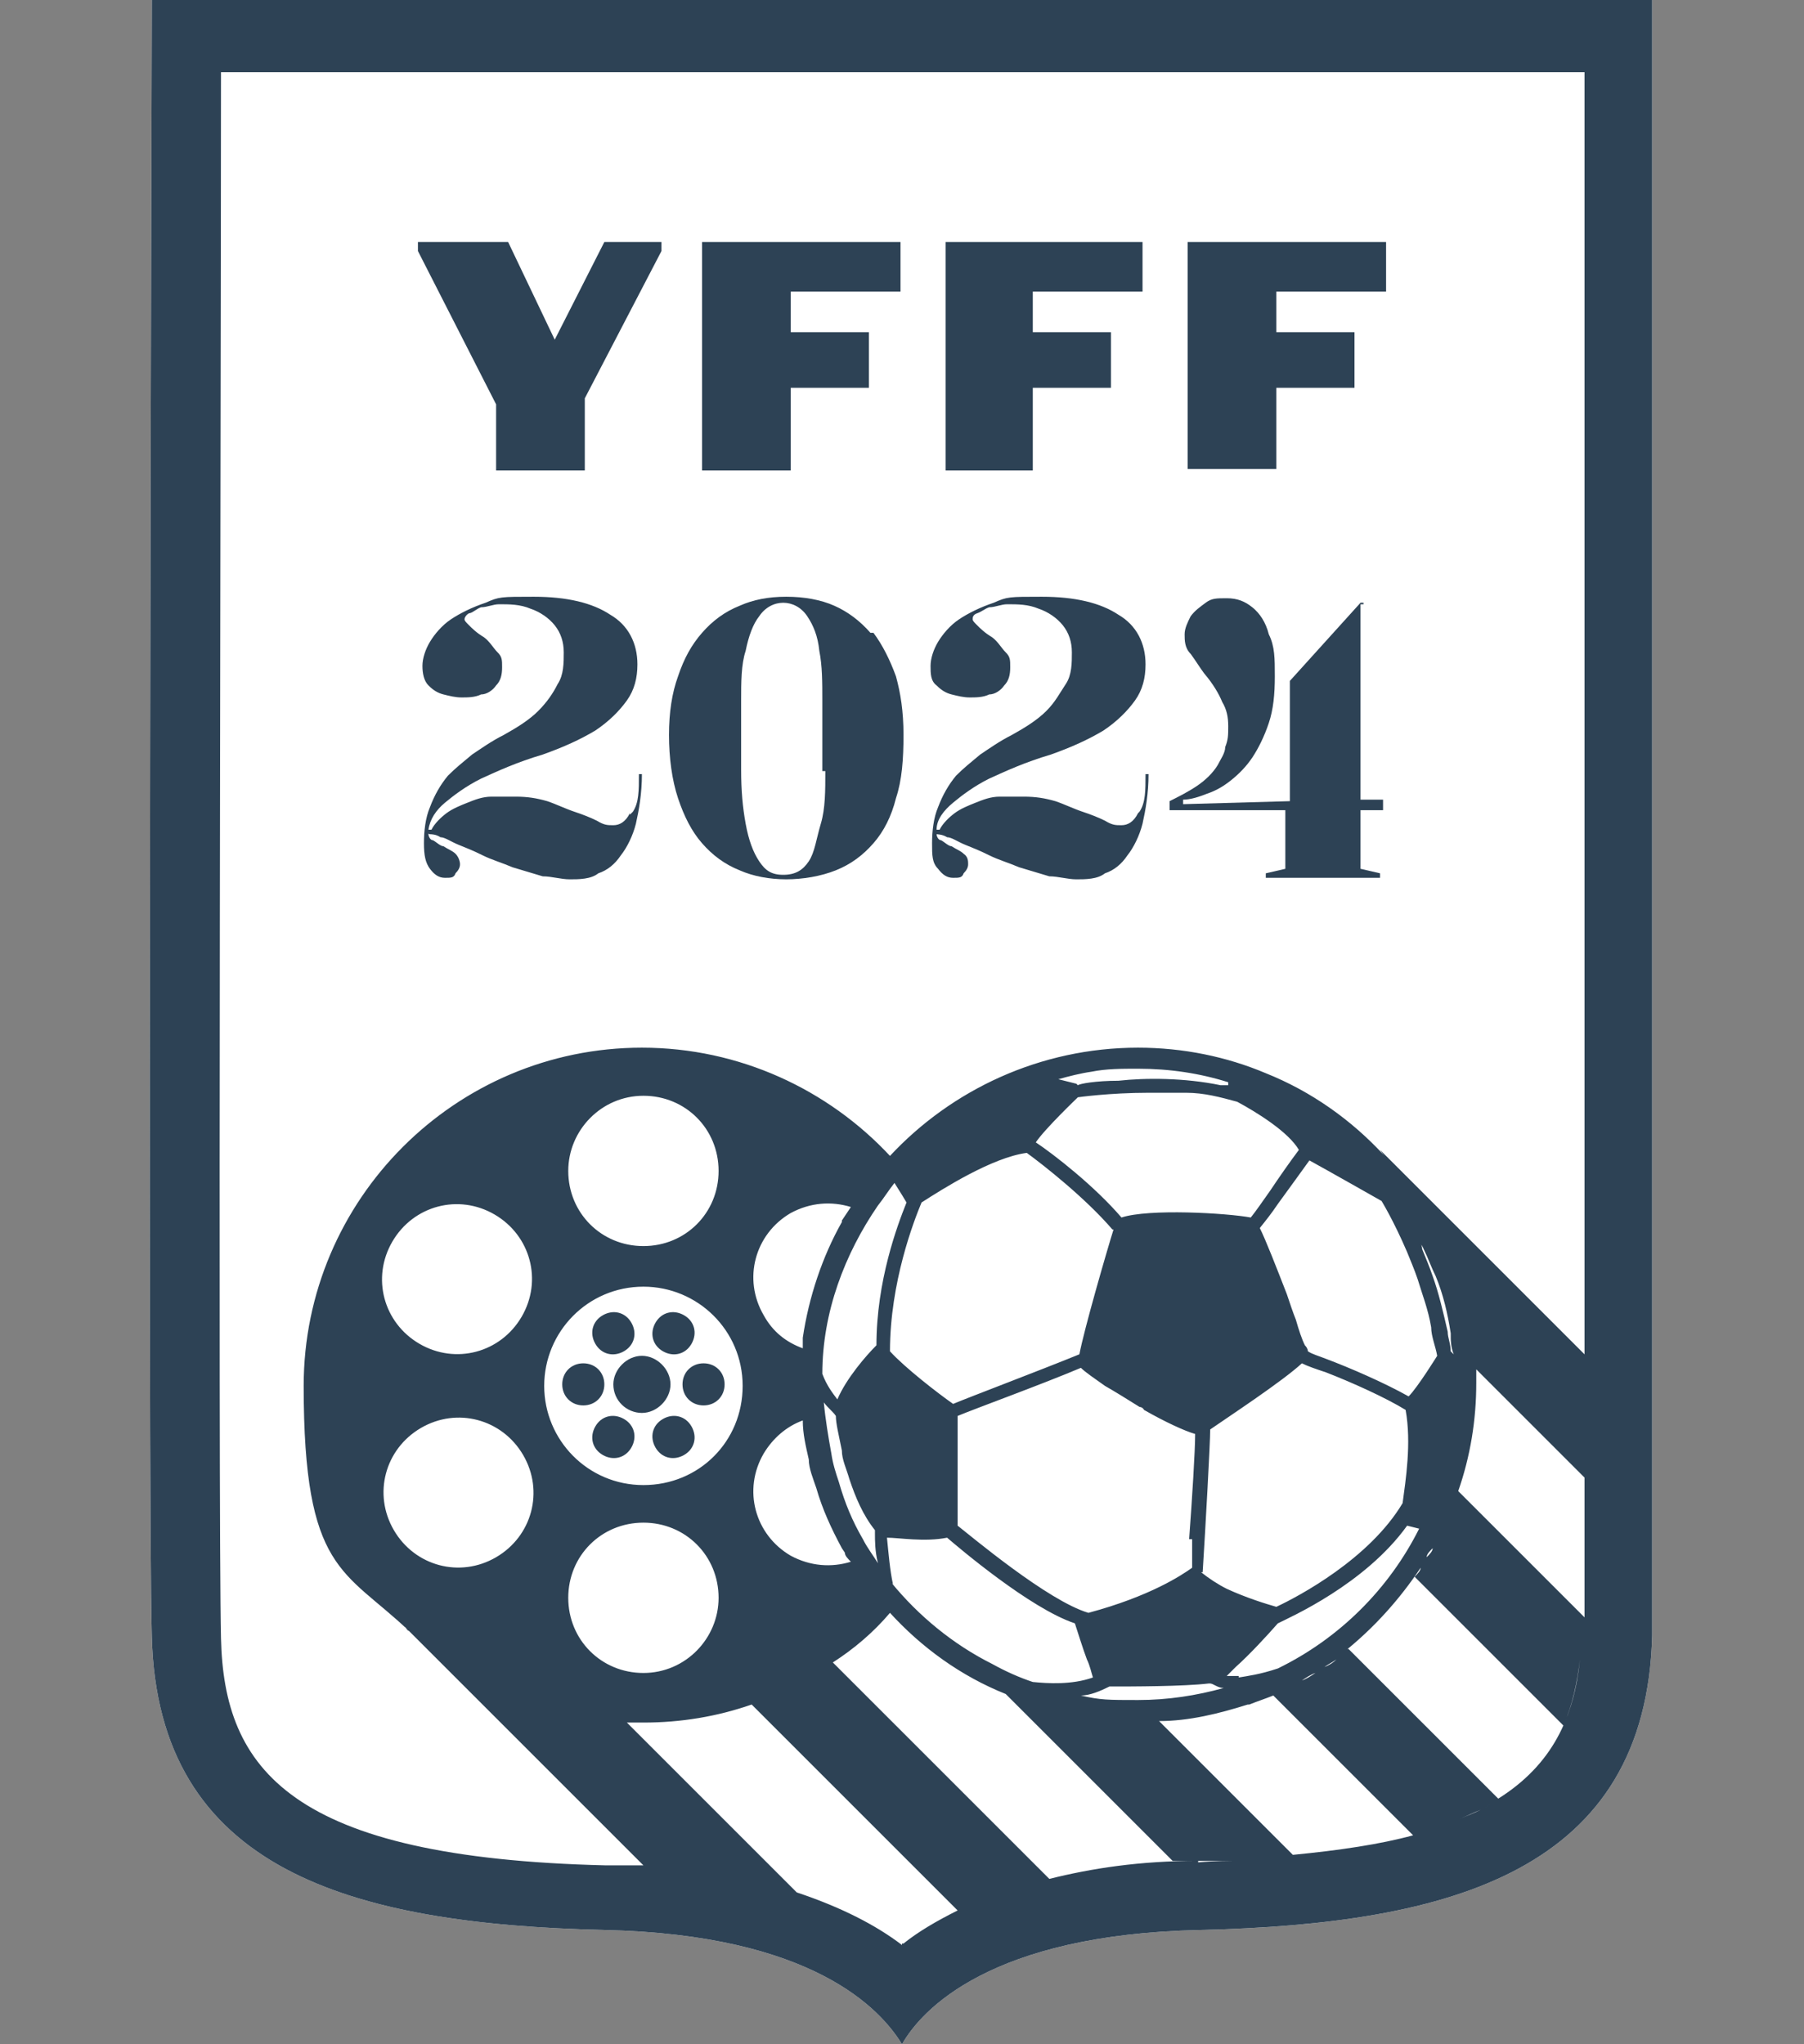 <?xml version="1.0" encoding="UTF-8"?> <svg xmlns="http://www.w3.org/2000/svg" version="1.1" viewBox="0 0 120 136"><rect x="0" y="0" width="120" height="136" fill="#808080" stroke="none"/><defs><style> .cls-1 { fill: none; } .cls-2 { fill: #2d4255; } .cls-3 { fill: #fff; } </style></defs><g><g id="_レイヤー_1" data-name="レイヤー_1"><g id="_レイヤー_2"><g id="_レイヤー_1-2"><rect class="cls-1" width="120" height="136"></rect><path class="cls-3" d="M109.9,0H10.1s-.3,98.9,0,108.9c.4,15.5,13.2,19.1,30.1,19.5,13.9.3,18.4,5.3,19.8,7.6h0c1.3-2.3,5.9-7.3,19.8-7.6,16.9-.4,29.7-4,30.1-19.6v-5.9h0v-8.3h0V-.1h0Z"></path><g><polygon class="cls-2" points="68.7 25.8 73.9 25.8 73.9 22.1 68.7 22.1 68.7 19.4 76 19.4 76 16.1 62.9 16.1 62.9 31.3 68.7 31.3 68.7 25.8"></polygon><polygon class="cls-2" points="36.9 22.6 33.8 16.1 27.8 16.1 27.8 16.7 33 26.9 33 31.3 38.9 31.3 38.9 26.5 44 16.7 44 16.1 40.2 16.1 36.9 22.6"></polygon><polygon class="cls-2" points="52.6 25.8 57.8 25.8 57.8 22.1 52.6 22.1 52.6 19.4 59.9 19.4 59.9 16.1 46.7 16.1 46.7 31.3 52.6 31.3 52.6 25.8"></polygon><polygon class="cls-2" points="79 31.2 84.9 31.2 84.9 25.8 90.1 25.8 90.1 22.1 84.9 22.1 84.9 19.4 92.2 19.4 92.2 16.1 79 16.1 79 31.2"></polygon><path class="cls-2" d="M40.8,92.1c0,1.1.9,1.9,1.9,1.9s1.9-.9,1.9-1.9-.9-1.9-1.9-1.9-1.9.9-1.9,1.9Z"></path><path class="cls-2" d="M38.8,93.5c.8,0,1.4-.6,1.4-1.4s-.6-1.4-1.4-1.4-1.4.6-1.4,1.4.6,1.4,1.4,1.4Z"></path><path class="cls-2" d="M41.5,94.4c-.7-.4-1.5-.2-1.9.5s-.2,1.5.5,1.9,1.5.2,1.9-.5.2-1.5-.5-1.9Z"></path><path class="cls-2" d="M44.1,94.4c-.7.4-.9,1.2-.5,1.9.4.7,1.2.9,1.9.5s.9-1.2.5-1.9c-.4-.7-1.2-.9-1.9-.5Z"></path><path class="cls-2" d="M45.4,92.1c0,.8.6,1.4,1.4,1.4s1.4-.6,1.4-1.4-.6-1.4-1.4-1.4-1.4.6-1.4,1.4Z"></path><path class="cls-2" d="M44.1,89.9c.7.4,1.5.2,1.9-.5s.2-1.5-.5-1.9-1.5-.2-1.9.5-.2,1.5.5,1.9Z"></path><path class="cls-2" d="M41.5,89.9c.7-.4.9-1.2.5-1.9-.4-.7-1.2-.9-1.9-.5s-.9,1.2-.5,1.9c.4.7,1.2.9,1.9.5Z"></path><path class="cls-2" d="M109.9,0H10.1s-.3,98.9,0,108.9c.4,15.5,13.2,19.1,30.1,19.5,13.9.3,18.4,5.3,19.8,7.6h0c1.3-2.3,5.9-7.3,19.8-7.6,16.9-.4,29.7-4,30.1-19.6v-5.9h0v-8.3h0V-.1h0ZM50.8,125.2h0ZM60,129.4c-1.7-1.3-4-2.5-7-3.5l-11.3-11.3h1.1c2.5,0,4.9-.4,7.2-1.2l13.7,13.7h0c-1.4.7-2.6,1.4-3.6,2.2h-.1ZM28,95c2.4-1.4,5.4-.6,6.8,1.8,1.4,2.4.6,5.4-1.8,6.8-2.4,1.4-5.4.6-6.8-1.8s-.6-5.4,1.8-6.8ZM26.1,82.6c1.4-2.4,4.4-3.2,6.8-1.8,2.4,1.4,3.2,4.4,1.8,6.8s-4.4,3.2-6.8,1.8c-2.4-1.4-3.2-4.4-1.8-6.8ZM42.8,85.6c3.6,0,6.6,2.9,6.6,6.6s-2.9,6.6-6.6,6.6-6.6-3-6.6-6.6,2.9-6.6,6.6-6.6ZM37.8,77.9c0-2.7,2.2-5,5-5s5,2.2,5,5-2.2,5-5,5-5-2.2-5-5ZM47.8,106.3c0,2.7-2.2,5-5,5s-5-2.2-5-5,2.2-5,5-5,5,2.2,5,5ZM39.6,114.4h0ZM71.6,72.1l-1.2-.3c.7-.2,1.5-.4,2.2-.5,1-.2,2-.2,3.1-.2,2.1,0,4.1.3,6,.9h0v.2c-.2,0-.3,0-.5,0-2.4-.5-5-.5-6.8-.3-1.5,0-2.6.2-2.7.3h0ZM71.7,73s2.1-.3,4.7-.3,1.6,0,2.5,0c1.2,0,2.3.3,3.4.6,1.3.7,3.4,2,4.1,3.2-.6.8-1.3,1.8-1.9,2.7-.5.7-.9,1.3-1.3,1.8-1.6-.3-6.8-.6-8.6,0-1.8-2.1-4.5-4.2-5.7-5h0c.6-.9,2.8-3,2.8-3h0ZM96.5,89.9h0c0-.5-.2-.9-.2-1.3-.3-1.3-.6-2.6-1-3.7-.2-.6-.5-1.3-.7-1.8,0-.3-.2-.5-.3-.8,0,.3.3.5.4.8.3.6.5,1.2.8,1.8.5,1.2.8,2.5,1,3.8,0,.5,0,.9.2,1.4l-.2-.2ZM98.2,92.1v-1l7.2,7.2v-1.7,11.6-.6l-8.4-8.4c.8-2.3,1.2-4.7,1.2-7.2h0ZM95.2,81.1c0,.2.2.3.3.5,0-.2-.2-.3-.3-.5ZM96.2,83v.2-.2ZM94.1,79.4c0,.2.3.4.4.6,0-.2-.3-.4-.4-.6ZM94.3,85.1c.3,1,.7,2,.9,3.2,0,.6.3,1.3.4,1.9,0,0-1.3,2.1-1.9,2.7-1.6-.9-3.9-1.9-5.5-2.5-.5-.2-.9-.3-1.2-.5,0,0,0-.2-.2-.4-.2-.4-.4-1-.6-1.7-.2-.5-.4-1.1-.6-1.7-.7-1.8-1.4-3.6-1.8-4.4.4-.5.8-1,1.2-1.6.8-1.1,1.6-2.2,2.1-2.9,1.1.6,4.8,2.7,4.8,2.7,0,0,.8,1.3,1.7,3.4.2.5.5,1.2.7,1.8ZM52.6,103.5c-2.4-1.4-3.2-4.4-1.8-6.8.6-1,1.5-1.8,2.6-2.2,0,.9.2,1.7.4,2.6,0,.6.3,1.3.5,1.9.4,1.4,1,2.7,1.7,4l.2.3c0,.2.2.4.4.6-1.3.4-2.7.3-4-.4ZM54.8,93.3c.3.4.6.6.8.9,0,.5.2,1.3.4,2.3,0,.6.3,1.2.5,1.9.4,1.2.9,2.4,1.7,3.4v.2c0,.5,0,1.2.2,2-.3-.5-.7-1-1-1.6-.7-1.2-1.2-2.4-1.6-3.8-.2-.6-.4-1.2-.5-1.9-.2-1.1-.4-2.3-.5-3.4ZM59.4,105.4c-.2-.9-.3-2.1-.4-3.1.8,0,2.5.3,4,0,.7.6,5.5,4.7,8.5,5.7.2.6.5,1.6.8,2.4.2.4.3.9.4,1.2-1.4.5-3,.4-4,.3-.9-.3-1.8-.7-2.7-1.2-2.6-1.3-4.9-3.2-6.7-5.4h0ZM80.5,112c.2,0,.5.3.9.3-1.8.5-3.7.8-5.7.8s-2.5,0-3.8-.3c.6,0,1.3-.3,1.9-.6,1.5,0,4.9,0,6.6-.2h0ZM80,104.6h0c.2-3.2.5-8.6.5-9.5,1.3-.9,4.8-3.2,6.1-4.4.4.2,1,.4,1.6.6,1.8.7,4,1.7,5.3,2.5.4,2.2,0,4.7-.2,6.2-2.2,3.7-6.9,6.2-8.4,6.9-.7-.2-2-.6-3.3-1.2-.6-.3-1.2-.7-1.7-1.1h0ZM79.3,102.4v1.9c-.7.5-2.8,1.9-6.9,3-2.7-.8-7.8-5.1-8.7-5.8v-5.8c0-.6,0-1.1,0-1.5,1.2-.5,5.6-2.1,8.2-3.2.3.3.9.7,1.6,1.2.7.4,1.5.9,2.3,1.4h0c0,0,.2,0,.3.2,1.4.8,2.7,1.4,3.4,1.6,0,1.1-.2,4.3-.4,7h0ZM75.7,114.6h-.2.2ZM73.6,114.5h-.5.5ZM82.9,113.4h.2c.5-.2,1.1-.4,1.6-.6h0l9.3,9.3c-2.2.6-4.9,1-8,1.3l-8.9-8.9c2,0,4-.5,5.9-1.1ZM82.4,111.5h-.8l.4-.4.2-.2c.9-.8,2.1-2.1,2.8-2.9.8-.4,5.8-2.6,8.6-6.5l.8.2c-2,4-5.3,7.3-9.4,9.3-1.2.4-2,.5-2.6.6h0ZM86.1,112c-.4.2-.8.4-1.2.6.4-.2.8-.4,1.2-.6ZM74.1,81.7c-.5,1.6-2,6.8-2.3,8.4-2.7,1.1-7.2,2.8-8.4,3.3-1-.7-3.2-2.4-4.2-3.5,0-4.6,1.6-8.7,2.1-9.9,1.4-.9,4.7-3,7-3.3,1.1.8,3.9,3,5.7,5.1h.1ZM58.3,89.5c-.7.7-2,2.2-2.6,3.6-.3-.4-.7-.9-1-1.7,0-4.1,1.5-8,3.7-11.2.4-.5.7-1,1.1-1.5l.5.8.3.5c-.6,1.5-2,5.2-2,9.5ZM56,81.3c-1.3,2.3-2.2,5-2.6,7.7h0v.7c-1.1-.4-2-1.1-2.6-2.2-1.4-2.4-.6-5.4,1.8-6.8,1.3-.7,2.7-.8,4-.4-.2.3-.4.6-.6.9h0ZM51.5,112.8c-.2,0-.3,0-.5.2.2,0,.3,0,.5-.2ZM66.4,126h0ZM67.9,125.5h.3-.3ZM79.7,123.8c-3.9,0-7.1.5-9.9,1.2l-14.4-14.4c1.4-.9,2.7-2,3.8-3.3,2.1,2.3,4.7,4.2,7.7,5.4l11.1,11.1h1.7c1.1,0,2.1,0,3.1,0-1,0-2,0-3.1.1ZM85.9,123.5c-.9,0-1.9.2-2.9.2,1,0,2,0,2.9-.2ZM93.9,122.1c.6-.2,1.1-.3,1.6-.5-.5.2-1.1.3-1.6.5ZM95.6,121.6c.5-.2,1-.4,1.5-.6-.5.2-1,.4-1.5.6ZM97.1,121c.5-.2.9-.4,1.4-.6-.4.2-.9.4-1.4.6ZM98.5,120.4c.4-.2.8-.5,1.2-.7-.4.2-.8.5-1.2.7ZM99.7,119.7l-10-10s-.2,0-.3.2c2-1.6,3.7-3.5,5.1-5.6,0,.2-.2.4-.4.6l9.9,9.9c.6-1.4.9-2.8,1.1-4.4-.4,3.8-1.8,7-5.5,9.3h.1ZM86.6,111.8c.3-.2.6-.4.9-.5-.3.2-.6.4-.9.5ZM88.1,110.9c.3-.2.5-.3.8-.5-.2.2-.5.4-.8.5ZM95.3,103c0,.2-.2.4-.4.6,0-.2.2-.4.4-.6ZM105.2,110.4v-2,2ZM105.4,96.4v-6,6ZM105.4,90.1l-13.6-13.6c0,0,.2.3.3.4-2.2-2.4-4.9-4.3-7.9-5.5-2.6-1.1-5.5-1.7-8.5-1.7-6.5,0-12.4,2.8-16.5,7.2-4.1-4.4-10-7.2-16.5-7.2-12.4,0-22.5,10.1-22.5,22.5s2.7,12.2,7,16.3c-.1,0-.2-.2-.3-.3h0l15.9,15.9c-.8,0-1.6,0-2.5,0-21-.5-25.4-6.4-25.6-15.1-.2-8.6,0-84.6,0-104.2h90.7v85.5h0ZM93.4,78.4c-.2-.2-.4-.5-.6-.7.2.2.4.5.6.7Z"></path><path class="cls-2" d="M41.9,54.1c-.3.6-.7.8-1.1.8s-.6,0-1.1-.3c-.4-.2-.9-.4-1.5-.6-.6-.2-1.2-.5-1.8-.7-.7-.2-1.3-.3-2.1-.3h-1.6c-.6,0-1.1.2-1.6.4s-1,.4-1.4.7-.8.7-1,1.1h-.2c.1-.7.5-1.3,1.1-1.8s1.4-1.1,2.4-1.6c1.1-.5,2.4-1.1,4.1-1.6,1.4-.5,2.5-1,3.5-1.6.9-.6,1.6-1.3,2.1-2s.7-1.5.7-2.4c0-1.4-.6-2.6-1.8-3.3-1.2-.8-2.9-1.2-5.1-1.2s-2.3,0-3.2.4c-.9.3-1.7.7-2.3,1.1s-1.1,1-1.4,1.5-.5,1.1-.5,1.6.1,1,.4,1.3.6.5,1,.6.8.2,1.2.2.9,0,1.3-.2c.4,0,.8-.3,1-.6.3-.3.4-.7.4-1.2s0-.7-.3-1-.5-.7-.9-1c-.5-.3-.8-.6-1-.8s-.3-.3-.3-.4.1-.3.3-.4c.2,0,.5-.3.8-.4.4,0,.8-.2,1.2-.2.7,0,1.4,0,2.1.3.6.2,1.2.6,1.6,1.1.4.5.6,1.1.6,1.8s0,1.5-.4,2.1c-.3.6-.7,1.2-1.3,1.8s-1.4,1.1-2.3,1.6c-.8.4-1.5.9-2.1,1.3-.6.5-1.1.9-1.6,1.4-.5.6-.9,1.3-1.2,2.1-.3.7-.4,1.6-.4,2.4s.1,1.3.4,1.7.6.6,1,.6.6,0,.7-.3c.2-.2.3-.4.3-.6s-.1-.5-.3-.7c-.2-.2-.5-.3-.8-.5-.2,0-.5-.3-.7-.4-.2,0-.3-.3-.3-.4s0,0,.1,0,.4,0,.7.2c.3,0,.7.3,1.2.5s1,.4,1.6.7c.6.3,1.3.5,2,.8.7.2,1.3.4,2,.6.6,0,1.2.2,1.8.2s1.4,0,1.9-.4c.6-.2,1.1-.6,1.5-1.2.4-.5.8-1.3,1-2.1.2-.9.4-2,.4-3.3h-.2c0,1.1,0,1.9-.4,2.5l-.2.2Z"></path><path class="cls-2" d="M57.9,42.1c-.7-.8-1.5-1.4-2.4-1.8-.9-.4-2-.6-3.2-.6s-2.2.2-3.1.6c-1,.4-1.8,1-2.5,1.8s-1.2,1.7-1.6,2.9c-.4,1.1-.6,2.4-.6,3.9s.2,3,.6,4.2c.4,1.2.9,2.2,1.6,3,.7.8,1.5,1.4,2.5,1.8.9.4,2,.6,3.1.6s2.3-.2,3.3-.6c1-.4,1.8-1,2.5-1.8s1.2-1.8,1.5-3c.4-1.2.5-2.6.5-4.2s-.2-2.8-.5-3.9c-.4-1.1-.9-2.1-1.5-2.9h-.2ZM54.9,51.3c0,1.3,0,2.5-.3,3.5s-.4,1.9-.8,2.5c-.4.6-.9.9-1.7.9s-1.2-.3-1.6-.9c-.4-.6-.7-1.4-.9-2.5s-.3-2.2-.3-3.6v-4.6c0-1.2,0-2.4.3-3.3.2-1,.5-1.8.9-2.3.4-.6,1-.9,1.6-.9s1.2.3,1.6.9c.4.6.7,1.3.8,2.3.2,1,.2,2.1.2,3.3v4.7h.2Z"></path><path class="cls-2" d="M75.7,54.1c-.3.6-.7.8-1.1.8s-.6,0-1.1-.3c-.4-.2-.9-.4-1.5-.6-.6-.2-1.2-.5-1.8-.7-.7-.2-1.3-.3-2.1-.3h-1.6c-.6,0-1.1.2-1.6.4s-1,.4-1.4.7-.8.7-1,1.1h-.2c0-.7.5-1.3,1.1-1.8s1.4-1.1,2.4-1.6c1.1-.5,2.4-1.1,4.1-1.6,1.4-.5,2.5-1,3.5-1.6.9-.6,1.6-1.3,2.1-2s.7-1.5.7-2.4c0-1.4-.6-2.6-1.8-3.3-1.2-.8-2.9-1.2-5.1-1.2s-2.3,0-3.2.4c-.9.3-1.7.7-2.3,1.1s-1.1,1-1.4,1.5c-.3.5-.5,1.1-.5,1.6s0,1,.4,1.3c.3.3.6.5,1,.6s.8.2,1.2.2.9,0,1.3-.2c.4,0,.8-.3,1-.6.3-.3.4-.7.4-1.2s0-.7-.3-1-.5-.7-.9-1c-.5-.3-.8-.6-1-.8s-.3-.3-.3-.4,0-.3.3-.4.5-.3.8-.4c.4,0,.8-.2,1.2-.2.7,0,1.4,0,2.1.3.6.2,1.2.6,1.6,1.1s.6,1.1.6,1.8,0,1.5-.4,2.1-.7,1.2-1.3,1.8c-.6.6-1.4,1.1-2.3,1.6-.8.4-1.5.9-2.1,1.3-.6.5-1.1.9-1.6,1.4-.5.6-.9,1.3-1.2,2.1-.3.7-.4,1.6-.4,2.4s0,1.3.4,1.7c.3.4.6.6,1,.6s.6,0,.7-.3c.2-.2.3-.4.3-.6s0-.5-.3-.7c-.2-.2-.5-.3-.8-.5-.2,0-.5-.3-.7-.4-.2,0-.3-.3-.3-.4s0,0,0,0,.4,0,.7.2c.3,0,.7.3,1.2.5.5.2,1,.4,1.6.7s1.3.5,2,.8c.7.2,1.3.4,2,.6.6,0,1.2.2,1.8.2s1.4,0,1.9-.4c.6-.2,1.1-.6,1.5-1.2.4-.5.8-1.3,1-2.1.2-.9.4-2,.4-3.3h-.2c0,1.1,0,1.9-.4,2.5l-.2.2Z"></path><path class="cls-2" d="M90.7,40.1h-.2l-4.7,5.2v8l-7.1.2v-.3c.5,0,1.1-.2,1.6-.4.6-.2,1.1-.5,1.6-.9s1-.9,1.4-1.5.8-1.4,1.1-2.3c.3-.9.4-1.9.4-3.1s0-2-.4-2.8c-.2-.8-.6-1.4-1.1-1.8-.5-.4-1-.6-1.7-.6s-1,0-1.4.3-.7.5-1,.9c-.2.4-.4.8-.4,1.2s0,.9.4,1.3c.3.4.6.9.9,1.3.6.7,1,1.4,1.2,1.9.3.5.4,1,.4,1.6s0,.9-.2,1.4c0,.4-.3.8-.5,1.2-.3.5-.8,1-1.4,1.4s-1.2.7-1.8,1v.6h7.7v3.9l-1.3.3v.3h7.6v-.3l-1.3-.3v-3.9h1.5v-.7h-1.5v-13h.2Z"></path></g></g></g></g></g></svg> 